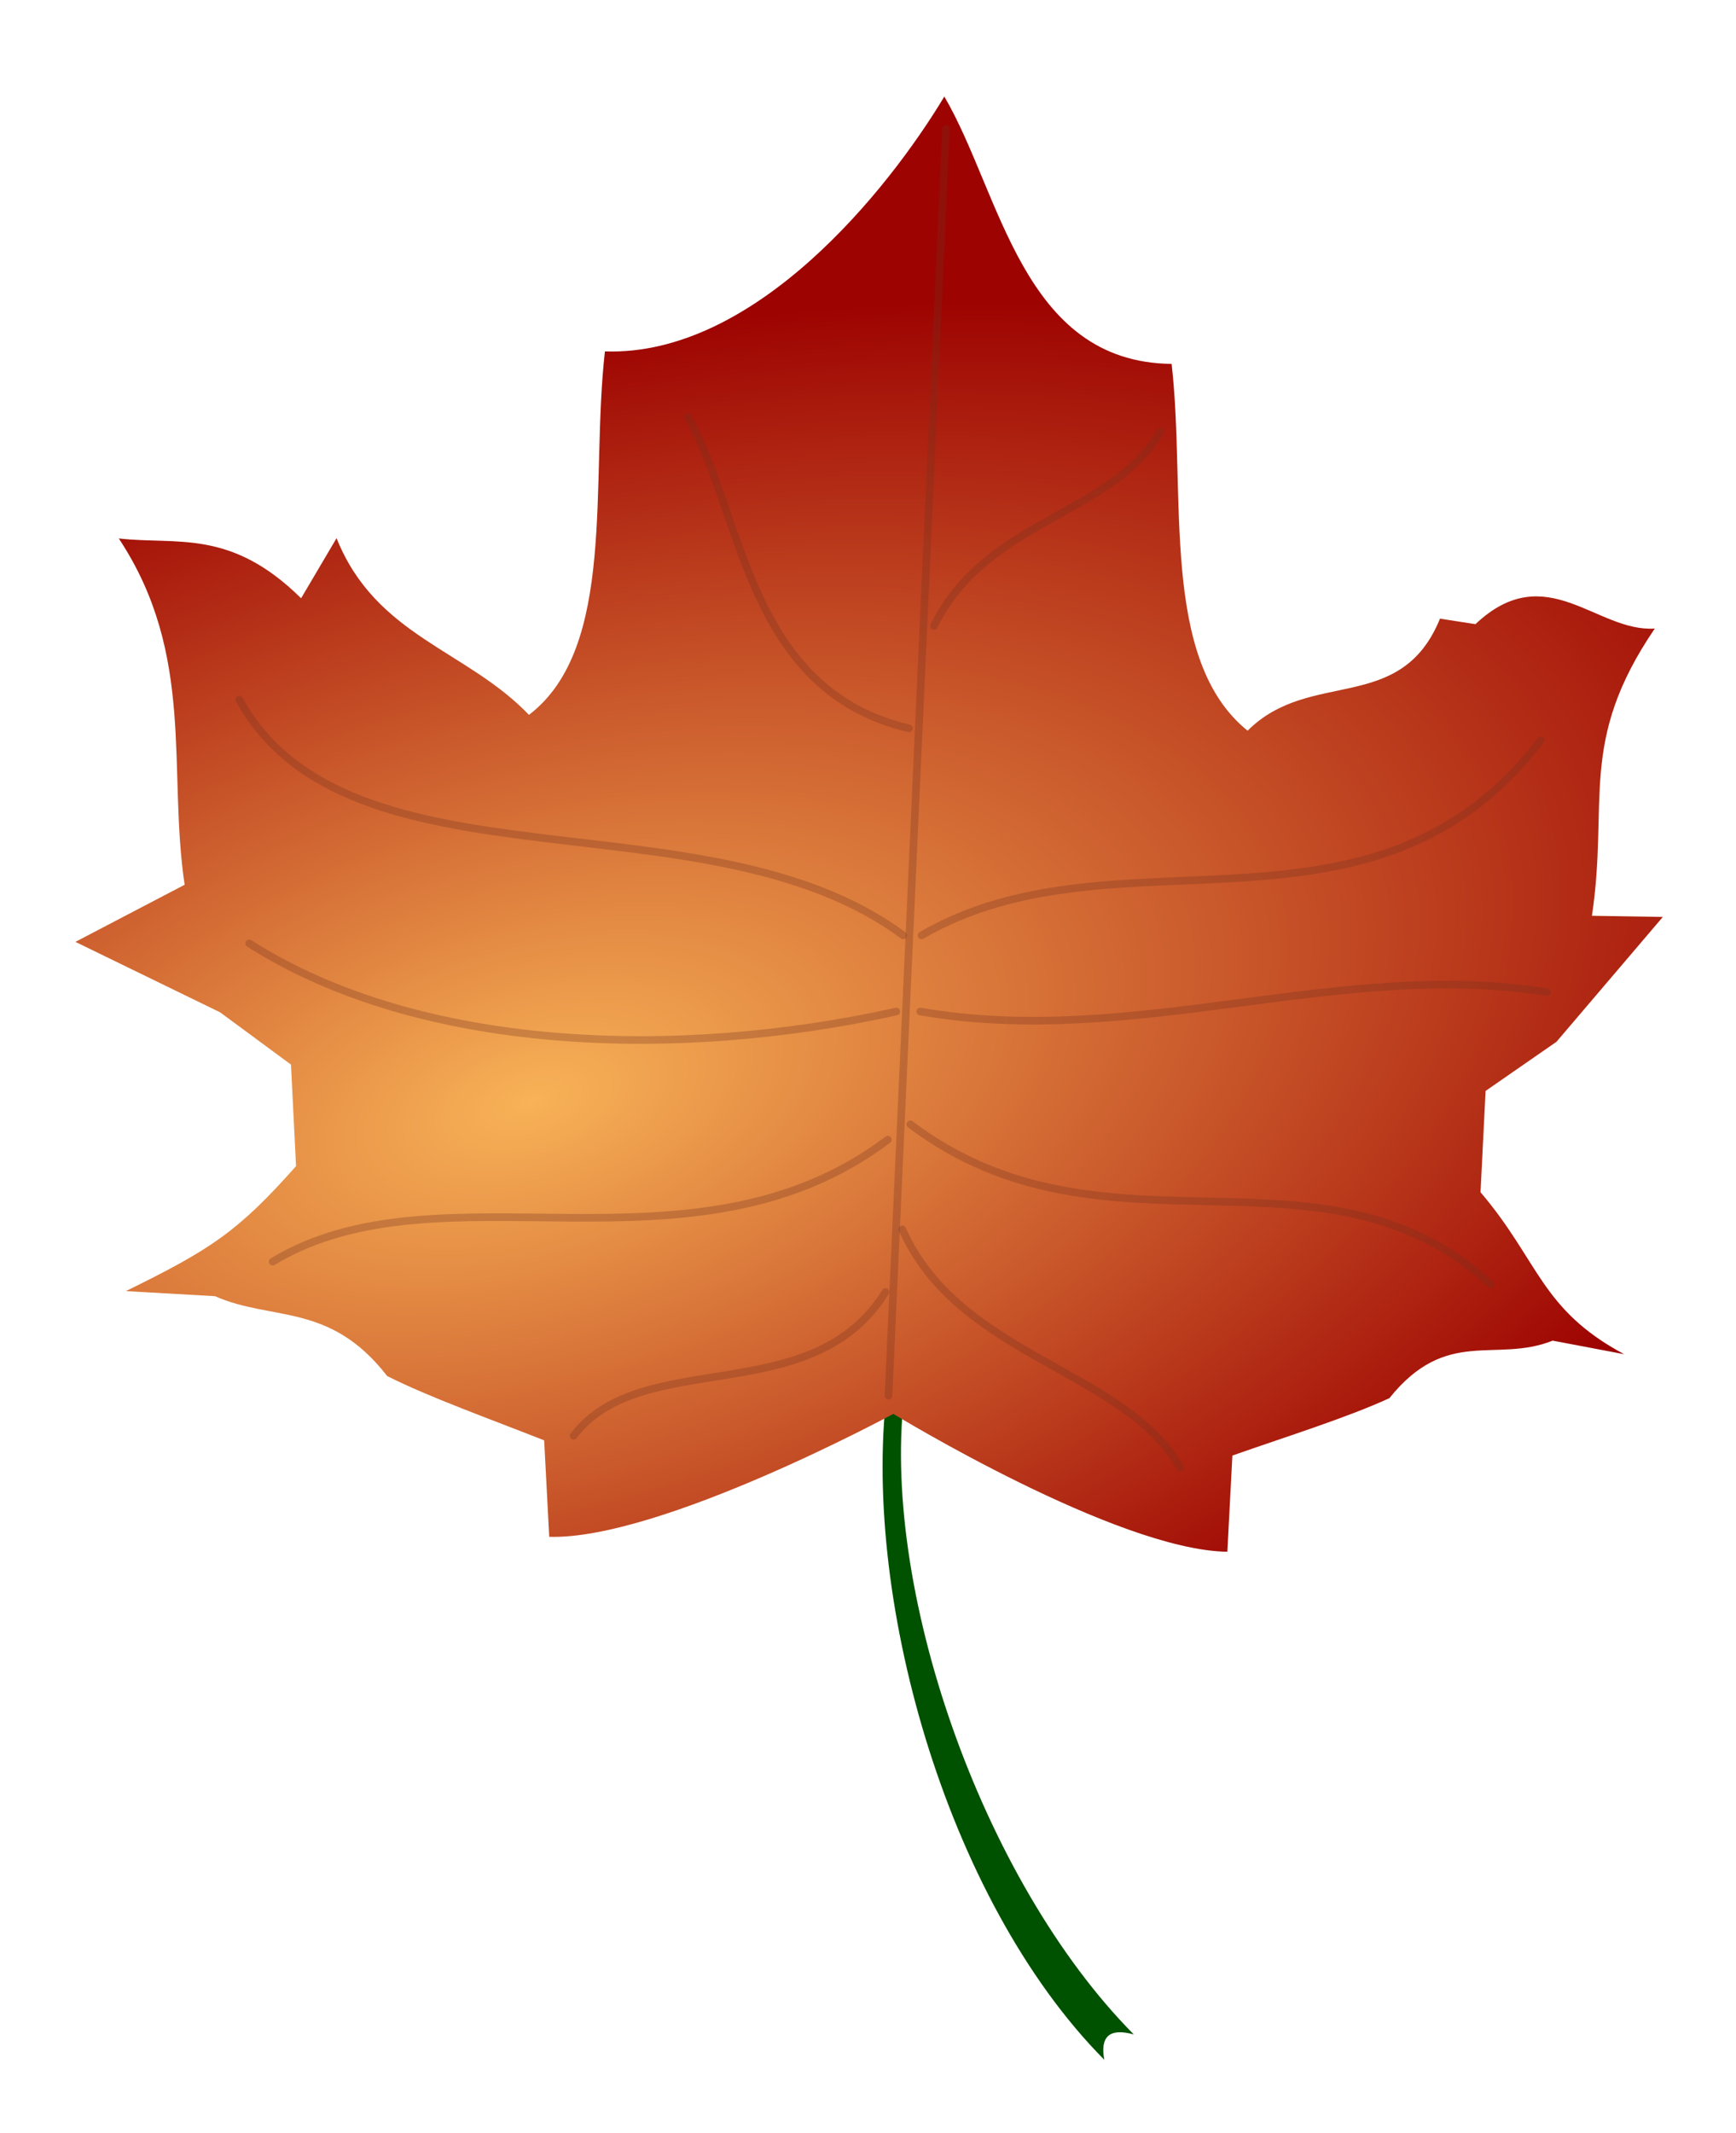 <?xml version="1.0" encoding="UTF-8" standalone="no"?>
<!-- Created with Inkscape (http://www.inkscape.org/) -->
<!-- ClipArt by Arvin61r58 (http://openclipart.org/user-detail/Arvin61r58) -->
<svg
   xmlns:dc="http://purl.org/dc/elements/1.1/"
   xmlns:cc="http://creativecommons.org/ns#"
   xmlns:rdf="http://www.w3.org/1999/02/22-rdf-syntax-ns#"
   xmlns:svg="http://www.w3.org/2000/svg"
   xmlns="http://www.w3.org/2000/svg"
   xmlns:xlink="http://www.w3.org/1999/xlink"
   version="1.1"
   id="svg4324"
   viewBox="0 0 350 430"
   height="430"
   width="350">
  <title
     id="title4948">Autumn Leaf 3</title>
  <defs
     id="defs4326">
    <radialGradient
       gradientUnits="userSpaceOnUse"
       gradientTransform="matrix(1.613,-0.503,0.26,0.835,-577.861,434.026)"
       r="136.537"
       fy="736.421"
       fx="628.232"
       cy="736.421"
       cx="628.232"
       id="radialGradient4252"
       xlink:href="#linearGradient4258" />
    <linearGradient
       id="linearGradient4258">
      <stop
         id="stop4262"
         offset="0"
         style="stop-color:#f8b257;stop-opacity:1" />
      <stop
         id="stop4260"
         offset="1"
         style="stop-color:#9d0301;stop-opacity:1;" />
    </linearGradient>
    <filter
       style="color-interpolation-filters:sRGB"
       id="filter4476"
       y="0"
       x="0"
       width="1"
       height="1">
      <feGaussianBlur
         stdDeviation="0.01"
         result="result8"
         id="feGaussianBlur4478" />
      <feTurbulence
         baseFrequency="0.025 0.028"
         numOctaves="5"
         type="turbulence"
         result="result7"
         seed="3"
         id="feTurbulence4480" />
      <feColorMatrix
         values="1 0 0 0 0 0 1 0 0 0 0 0 1 0 0 0 0 0 6 -2.4 "
         result="result5"
         id="feColorMatrix4482" />
      <feComposite
         in2="result7"
         operator="in"
         in="result8"
         result="result6"
         id="feComposite4484" />
      <feDisplacementMap
         in2="result6"
         result="result4"
         scale="75"
         yChannelSelector="A"
         xChannelSelector="R"
         in="result5"
         id="feDisplacementMap4486" />
      <feFlood
         flood-color="rgb(245,145,58)"
         flood-opacity="1"
         result="result10"
         id="feFlood4488" />
      <feComposite
         in2="result4"
         operator="in"
         result="result2"
         id="feComposite4490" />
      <feComposite
         in2="result8"
         operator="in"
         in="result2"
         result="result9"
         id="feComposite4492" />
      <feBlend
         mode="normal"
         in2="result8"
         result="result11"
         id="feBlend4494" />
    </filter>
  </defs>
  <g
     transform="translate(-157.459,-326.203)"
     id="layer1">
    <g
       id="g4568"
       transform="matrix(2.456,0,0,2.459,-1185.093,-1214.199)">
      <title
         id="title5203">Autumn Leaf 3  --  by Arvin61r58</title>
      <g
         id="g4553">
        <path
           style="color:#000000;font-style:normal;font-variant:normal;font-weight:normal;font-stretch:normal;font-size:medium;line-height:normal;font-family:sans-serif;text-indent:0;text-align:start;text-decoration:none;text-decoration-line:none;text-decoration-style:solid;text-decoration-color:#000000;letter-spacing:normal;word-spacing:normal;text-transform:none;direction:ltr;block-progression:tb;writing-mode:lr-tb;baseline-shift:baseline;text-anchor:start;white-space:normal;clip-rule:nonzero;display:inline;overflow:visible;visibility:visible;opacity:1;isolation:auto;mix-blend-mode:normal;color-interpolation:sRGB;color-interpolation-filters:linearRGB;solid-color:#000000;solid-opacity:1;fill:#005100;fill-opacity:1;fill-rule:evenodd;stroke:none;stroke-width:2;stroke-linecap:butt;stroke-linejoin:miter;stroke-miterlimit:4;stroke-dasharray:none;stroke-dashoffset:0;stroke-opacity:1;color-rendering:auto;image-rendering:auto;shape-rendering:auto;text-rendering:auto;enable-background:accumulate"
           d="m 619.521,739.893 1.418,0.38 c -2.153,16.046 6.237,40.284 18.775,52.926 -2.07,-0.571 -2.757,0.241 -2.422,2.075 -13.137,-13.246 -20.043,-38.458 -17.771,-55.381 z"
           id="path4266" />
        <path
           transform="matrix(0.5,0.011,0,0.5,276.777,343.315)"
           style="fill:url(#radialGradient4252);fill-opacity:1;fill-rule:evenodd;stroke:none;stroke-width:1px;stroke-linecap:butt;stroke-linejoin:miter;stroke-opacity:1;filter:url(#filter4476)"
           d="m 741.233,804.335 0.831,-15.796 c 8.911,-3.325 18.881,-6.651 25.773,-9.976 9.422,-11.926 17.391,-6.069 26.814,-10.018 l 11.725,1.962 c -13.729,-7.055 -13.91,-14.911 -23.574,-26.031 l 0.831,-16.627 11.639,-8.314 17.459,-20.85 -11.639,0.065 c 2.823,-18.844 -2.337,-28.475 10.323,-47.32 -9.542,0.875 -17.837,-11.273 -29.445,-0.069 l -5.82,-0.773 c -6.473,15.97 -21.318,8.592 -31.592,19.063 -14.473,-11.356 -10.039,-38.469 -12.471,-59.859 -24.561,0.278 -28.001,-27.32 -37.317,-43.01 -9.316,15.691 -31.163,43.288 -55.724,43.01 -2.432,21.39 2.003,48.503 -12.471,59.859 -10.275,-10.471 -25.119,-12.297 -31.592,-28.267 l -5.82,9.976 c -11.608,-11.204 -20.388,-8.27 -29.929,-9.145 12.66,18.844 7.985,37.689 10.808,56.533 l -17.936,9.757 23.756,11.027 11.639,8.314 0.831,16.627 c -9.664,11.12 -14.204,14.048 -27.933,21.103 l 14.631,0.512 c 9.422,3.949 18.844,0.544 28.267,12.471 6.891,3.325 16.862,6.651 25.773,9.976 l 0.831,15.796 c 18.183,0.142 56.497,-21.398 56.497,-21.398 0,0 36.651,21.54 54.834,21.398 z"
           id="path3408" />
        <path
           id="path4268"
           d="m 619.578,740.842 4.72,-103.84"
           style="fill:none;fill-rule:evenodd;stroke:#713020;stroke-width:0.625px;stroke-linecap:round;stroke-linejoin:miter;stroke-opacity:0.294" />
        <path
           style="fill:none;fill-rule:evenodd;stroke:#713020;stroke-width:0.625px;stroke-linecap:round;stroke-linejoin:miter;stroke-opacity:0.294"
           d="m 621.368,718.596 c 16.024,12.084 33.877,0.393 47.67,13.147"
           id="path4270" />
        <path
           id="path4272"
           d="m 619.523,719.854 c -16.024,12.084 -36.709,1.652 -50.502,10.001"
           style="fill:none;fill-rule:evenodd;stroke:#713020;stroke-width:0.625px;stroke-linecap:round;stroke-linejoin:miter;stroke-opacity:0.294" />
        <path
           style="fill:none;fill-rule:evenodd;stroke:#713020;stroke-width:0.625px;stroke-linecap:round;stroke-linejoin:miter;stroke-opacity:0.294"
           d="m 619.33,732.339 c -6.019,9.746 -19.978,4.431 -25.598,11.782"
           id="path4274" />
        <path
           id="path4276"
           d="m 620.713,727.203 c 4.643,10.472 18.25,11.503 22.821,19.546"
           style="fill:none;fill-rule:evenodd;stroke:#713020;stroke-width:0.625px;stroke-linecap:round;stroke-linejoin:miter;stroke-opacity:0.294" />
        <path
           style="fill:none;fill-rule:evenodd;stroke:#713020;stroke-width:0.625px;stroke-linecap:round;stroke-linejoin:miter;stroke-opacity:0.294"
           d="m 620.782,703.108 c -16.101,-11.956 -45.505,-2.991 -54.502,-19.334"
           id="path4278" />
        <path
           id="path4280"
           d="m 620.221,709.35 c -17.811,3.952 -39.04,3.381 -53.125,-5.587"
           style="fill:none;fill-rule:evenodd;stroke:#713020;stroke-width:0.625px;stroke-linecap:round;stroke-linejoin:miter;stroke-opacity:0.294" />
        <path
           id="path4282"
           d="m 622.293,703.108 c 16.024,-9.32 37.042,2.068 50.835,-16.001"
           style="fill:none;fill-rule:evenodd;stroke:#713020;stroke-width:0.625px;stroke-linecap:round;stroke-linejoin:miter;stroke-opacity:0.294" />
        <path
           style="fill:none;fill-rule:evenodd;stroke:#713020;stroke-width:0.625px;stroke-linecap:round;stroke-linejoin:miter;stroke-opacity:0.294"
           d="m 622.186,709.35 c 17.584,3.043 34.448,-4.319 51.458,-1.587"
           id="path4284" />
        <path
           style="fill:none;fill-rule:evenodd;stroke:#713020;stroke-width:0.625px;stroke-linecap:round;stroke-linejoin:miter;stroke-opacity:0.294"
           d="m 623.303,677.752 c 4.373,-8.806 14.514,-8.992 18.597,-15.946"
           id="path4274-0" />
        <path
           id="path4276-3"
           d="M 621.253,686.135 C 607.944,682.997 607.67,668.633 603.099,660.589"
           style="fill:none;fill-rule:evenodd;stroke:#713020;stroke-width:0.625px;stroke-linecap:round;stroke-linejoin:miter;stroke-opacity:0.294" />
      </g>
    </g>
  </g>
</svg>
